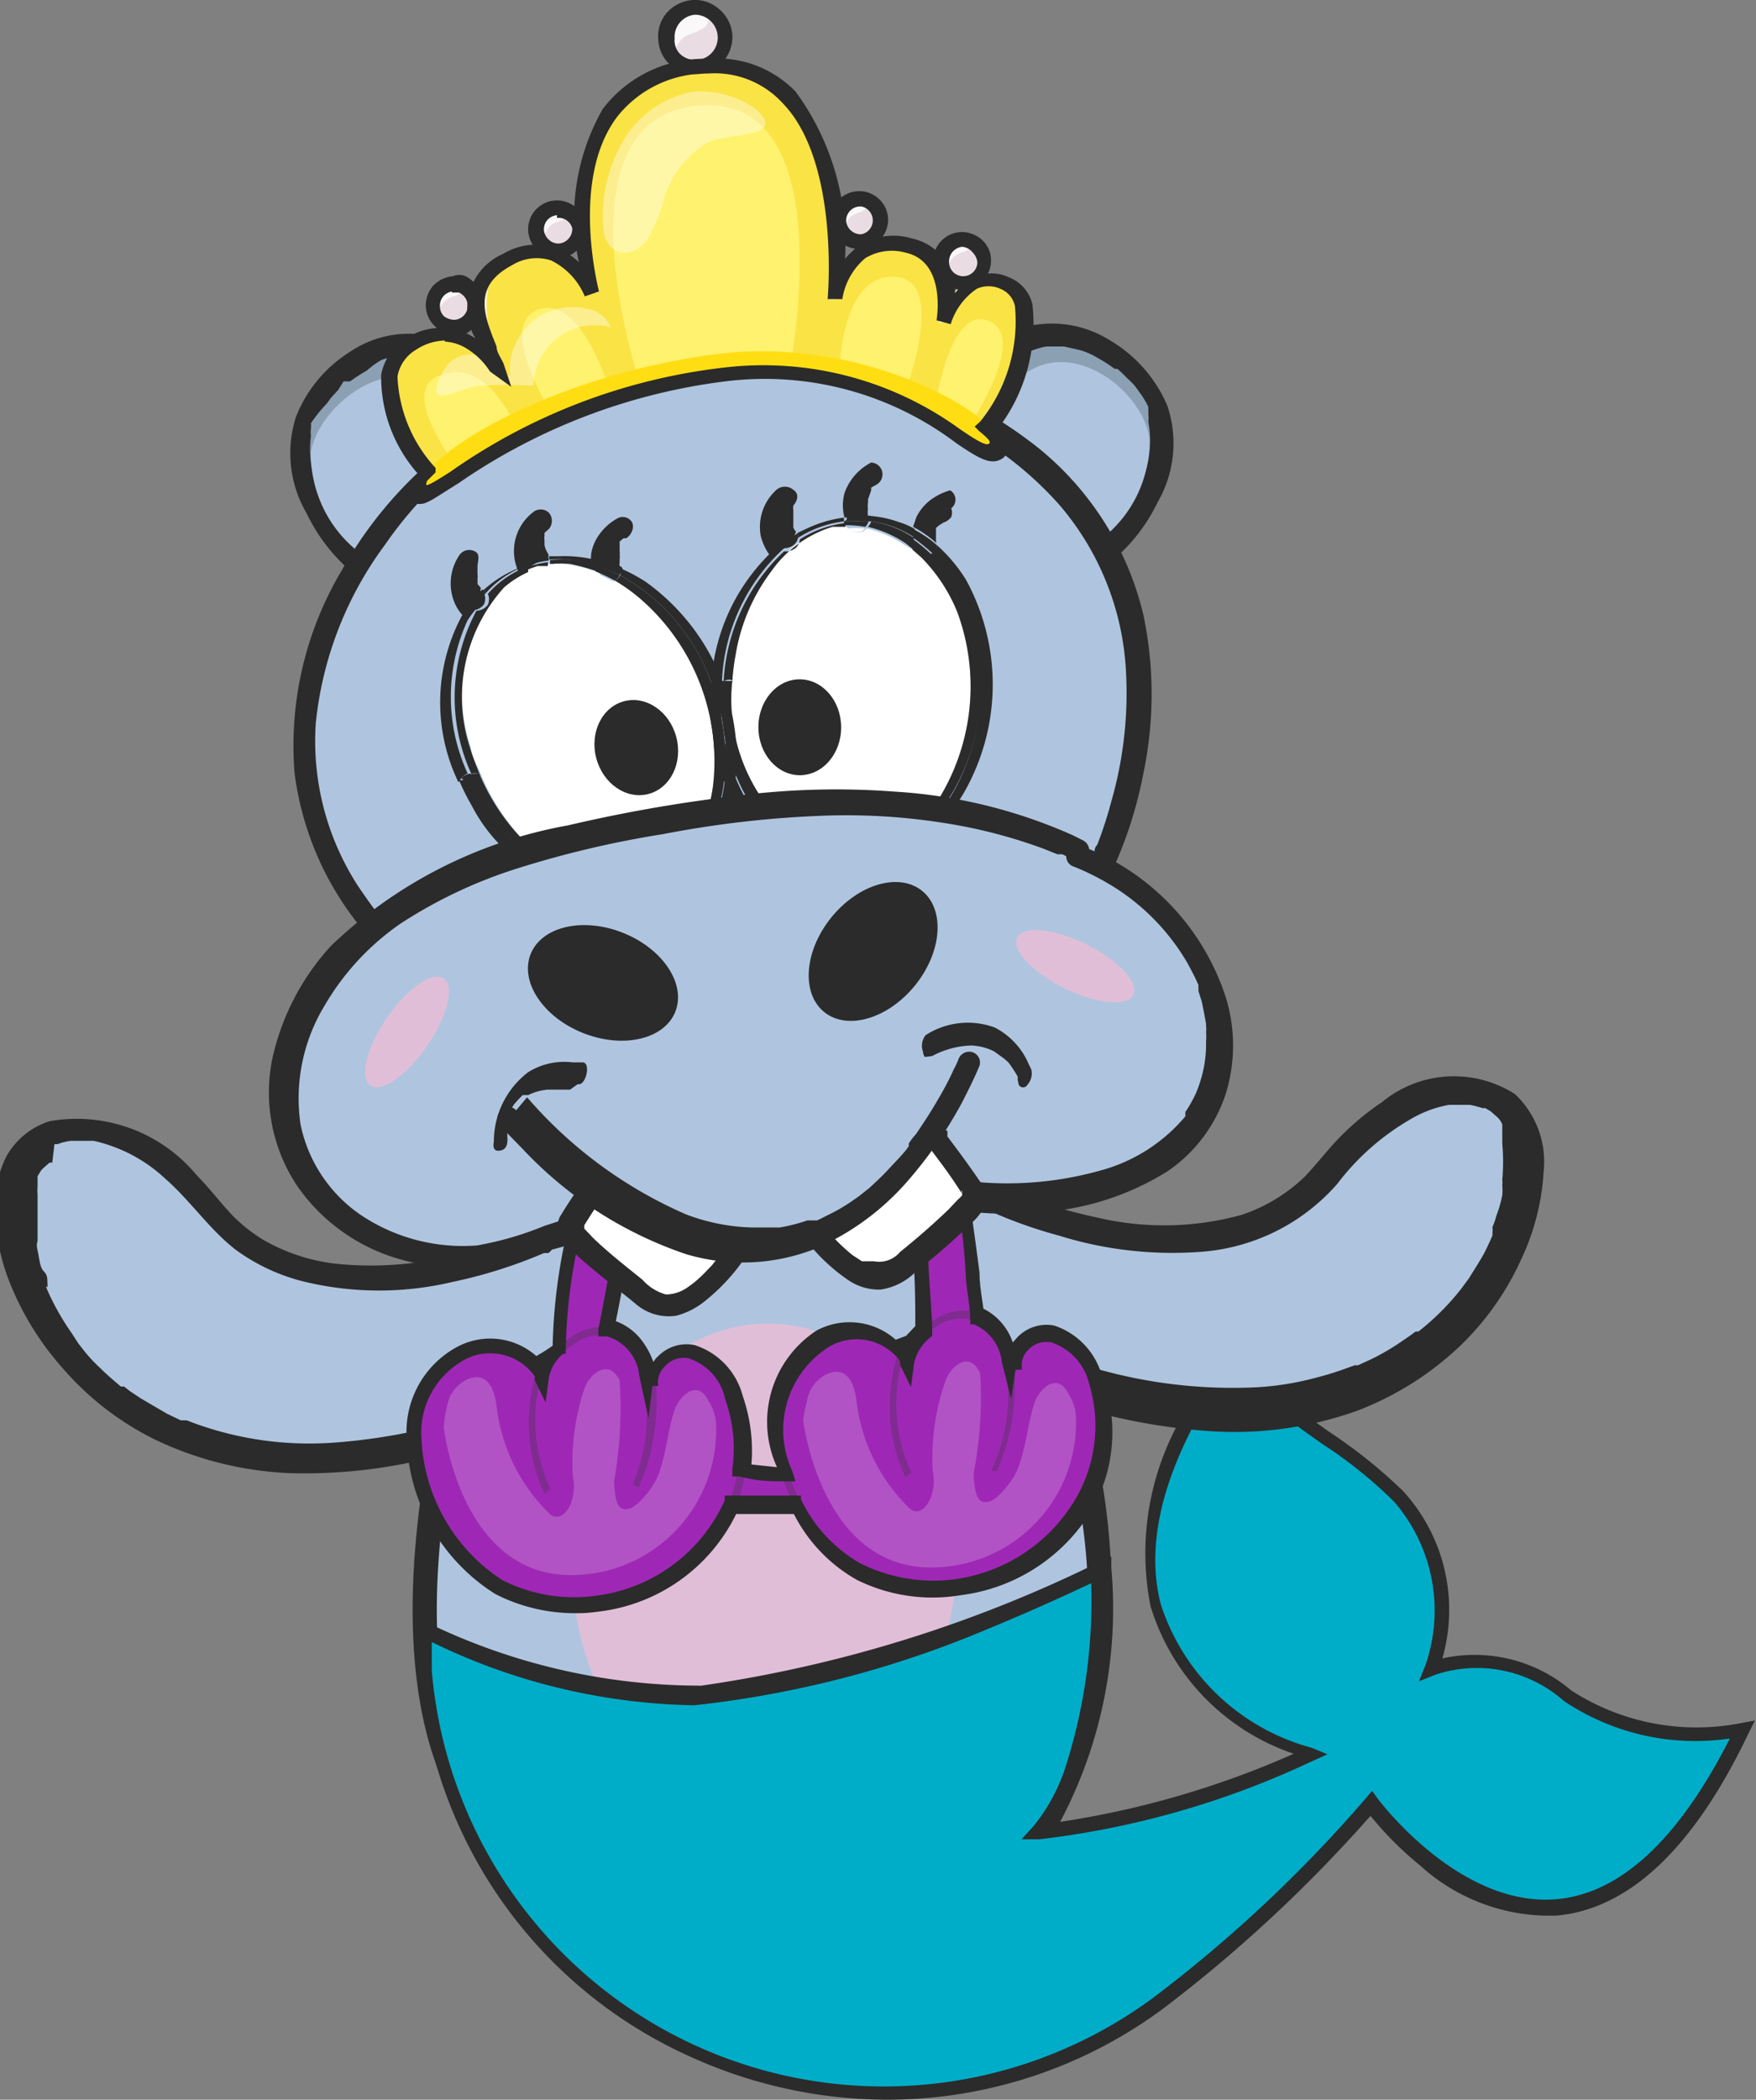 <?xml version="1.0"?>
<svg xmlns="http://www.w3.org/2000/svg" id="Afbeeldingen" viewBox="0 0 32.25 38.54" width="129" height="154.16">
  <rect x="0" y="0" width="32.25" height="38.54" fill="#808080" stroke="none"/>
  <defs>
    <style>.cls-1{fill:#afc5df;}.cls-2{fill:#2b2b2b;}.cls-3{fill:#e1bed7;}.cls-4{fill:#00adc9;}.cls-5{fill:#9e28b5;}.cls-6{fill:#802b90;}.cls-7{fill:#8ca0b4;}.cls-8{fill:none;}.cls-19,.cls-9{fill:#fff;}.cls-10{fill:#8e929b;}.cls-11{fill:#fae345;}.cls-12{fill:#fff6cf;}.cls-13{fill:#fff26e;}.cls-14{fill:#fede13;}.cls-15{fill:#e9dde3;}.cls-16{fill:#e1c9d5;}.cls-17{opacity:0.8;}.cls-18{opacity:0.4;}.cls-19{opacity:0.2;}</style>
  </defs>
  <path class="cls-1" d="M11.33,19.49a12.63,12.63,0,0,0-2.79,5.18C7.79,27.42,7,32,9.38,34.07c3.49,3.08,14.11,2,9.82-9.55-.3-.82-.57-2.59-.84-3.24C15.91,15.39,13.33,17.29,11.33,19.49Z"/>
  <path class="cls-2" d="M13.87,35.77h-.55a7,7,0,0,1-4.09-1.52c-2.47-2.18-1.63-7-.91-9.63a12.7,12.7,0,0,1,2.85-5.27h0c1-1.15,2.43-2.44,3.92-2.18,1.3.22,2.44,1.54,3.48,4A10.64,10.64,0,0,1,19,22.8a14.52,14.52,0,0,0,.43,1.64,12.32,12.32,0,0,1,.87,6.5,5.66,5.66,0,0,1-2.35,3.66A7.14,7.14,0,0,1,13.87,35.77ZM11.5,19.64h0a12.42,12.42,0,0,0-2.75,5.09c-.69,2.56-1.51,7.15.78,9.17a7.27,7.27,0,0,0,8.15.33c2.51-1.72,3-5.14,1.31-9.63a14.19,14.19,0,0,1-.44-1.7,10.43,10.43,0,0,0-.4-1.53c-1-2.31-2-3.57-3.13-3.77C13.74,17.38,12.47,18.58,11.5,19.64Z"/>
  <ellipse class="cls-3" cx="14.04" cy="28.7" rx="4.41" ry="3.52" transform="translate(-15.21 41.56) rotate(-87.66)"/>
  <path class="cls-4" d="M7.8,29.93a5.18,5.18,0,0,0,0,.74A8.47,8.47,0,0,0,21.3,36.73a25.6,25.6,0,0,0,3.89-3.64s3.7,5.11,6.82-1.36a4.37,4.37,0,0,1-3.21-.62,2.56,2.56,0,0,0-2.5-.5,3.13,3.13,0,0,0-.6-3.17c-1.32-1.34-2.68-1.5-2.79-3,0,0-4.76,5.47,1.13,7.78a16.79,16.79,0,0,1-4.93,1.42s1.17-1.26,1.1-4.82a24.51,24.51,0,0,1-7.39,2.3A11.61,11.61,0,0,1,7.8,29.93Z"/>
  <path class="cls-2" d="M16.28,38.54a8.76,8.76,0,0,1-3.58-.78,8.47,8.47,0,0,1-5-7.08c0-.47,0-.75,0-.76v-.2l.18.08a11.49,11.49,0,0,0,5,1.14,24.29,24.29,0,0,0,7.33-2.28l.2-.09v.21a8.36,8.36,0,0,1-.94,4.66,16.7,16.7,0,0,0,4.29-1.25,4.13,4.13,0,0,1-2.63-2.71A5,5,0,0,1,21.71,26a9.25,9.25,0,0,1,1.1-1.65l.22-.25,0,.32c.06.94.62,1.32,1.38,1.86a9.25,9.25,0,0,1,1.36,1.09,3.23,3.23,0,0,1,.72,3.07,2.74,2.74,0,0,1,2.37.59,4.24,4.24,0,0,0,3.1.6l.27-.05-.12.24c-1,2.1-2.19,3.22-3.52,3.34a3.53,3.53,0,0,1-2.51-.92,6.29,6.29,0,0,1-.91-.91,26.19,26.19,0,0,1-3.81,3.54A8.52,8.52,0,0,1,16.28,38.54Zm-8.35-8.4c0,.12,0,.3,0,.52a8.33,8.33,0,0,0,13.26,6A25.18,25.18,0,0,0,25.09,33l.11-.13.1.14s1.48,2,3.28,1.85c1.18-.1,2.25-1.1,3.19-2.95a4.33,4.33,0,0,1-3.05-.69,2.41,2.41,0,0,0-2.36-.48l-.3.12.12-.3a3.05,3.05,0,0,0-.58-3,8.27,8.27,0,0,0-1.32-1.06c-.71-.5-1.29-.9-1.46-1.73-.54.7-2,2.79-1.5,4.68a4,4,0,0,0,2.77,2.63l.29.12-.29.13a16.08,16.08,0,0,1-5,1.43l-.33,0,.22-.24a3.36,3.36,0,0,0,.56-1,10,10,0,0,0,.5-3.46c-.36.17-1.22.57-2.29,1a19.09,19.09,0,0,1-5,1.24A11.39,11.39,0,0,1,7.93,30.14Z"/>
  <path class="cls-1" d="M9.57,25.89C2.28,28.8-.36,23.29.34,21.38.67,20.46,2.28,20,4,22.17c1.94,2.39,6,.49,6,.49"/>
  <path class="cls-2" d="M9.51,25.67a10.71,10.71,0,0,1-3.39.81,6.17,6.17,0,0,1-2.56-.36l-.13-.05-.11,0-.25-.12-.48-.28-.21-.14-.1-.08,0,0h0l-.06,0c-.13-.11-.26-.22-.38-.34a2.82,2.82,0,0,1-.33-.36l-.07-.09,0,0s0,0,0,0l0,0-.13-.2a4.6,4.6,0,0,1-.44-.78s-.05-.11,0-.05a.42.42,0,0,0,0-.1c0-.07,0-.13-.07-.2s-.08-.25-.11-.38,0-.13,0-.19,0-.06,0-.09v0c0-.06,0,0,0,0l0-.35c0-.1,0-.21,0-.32s0,0,0,0,0-.05,0-.08a.7.7,0,0,1,0-.14c0-.05,0-.09,0-.14s0,0,0-.05l.06-.1s0-.05,0,0l0,0a.6.6,0,0,1,.08-.08l.08-.07h0l.05,0L1,21l.06,0h0a1.05,1.05,0,0,1,.24-.06s0,0,0,0h.34s.08,0,0,0h.08a2.82,2.82,0,0,1,1.31.69c.47.41.81.93,1.3,1.31a3.56,3.56,0,0,0,1.28.59,5.86,5.86,0,0,0,2.7,0,8.87,8.87,0,0,0,1.68-.53l.08,0a.24.24,0,0,0,.08-.31.23.23,0,0,0-.31-.08l-.09,0s.06,0,0,0l-.06,0-.15.06a9,9,0,0,1-.88.28,6.26,6.26,0,0,1-2.54.24,3.47,3.47,0,0,1-1.28-.43,3,3,0,0,1-.56-.44c-.23-.24-.43-.51-.66-.74a2.86,2.86,0,0,0-2.71-1,1.39,1.39,0,0,0-.79.64,1.93,1.93,0,0,0-.2.71,3.7,3.7,0,0,0,.22,1.51,5.3,5.3,0,0,0,1,1.66,5.38,5.38,0,0,0,1.68,1.31,6.33,6.33,0,0,0,2.52.63,9.54,9.54,0,0,0,3.31-.5q.48-.15.93-.33a.23.23,0,0,0,.16-.28.22.22,0,0,0-.28-.16Z"/>
  <path class="cls-1" d="M18.77,25.23c7.3,2.9,9.94-2.6,9.24-4.51-.33-.92-1.94-1.34-3.67.79-1.94,2.39-6,.49-6,.49"/>
  <path class="cls-2" d="M18.71,25.44a11.09,11.09,0,0,0,3.53.83,6.73,6.73,0,0,0,2.67-.37,5.68,5.68,0,0,0,1.92-1.21,5.14,5.14,0,0,0,1.11-1.58,4.35,4.35,0,0,0,.41-1.61,1.7,1.7,0,0,0-.53-1.42,2.08,2.08,0,0,0-2.44.15,4.94,4.94,0,0,0-.75.62c-.24.24-.44.51-.67.75a3.09,3.09,0,0,1-1.16.7,5.36,5.36,0,0,1-2.64.05,10,10,0,0,1-1.07-.29l-.38-.14-.15-.06,0,0c-.06,0,0,0,0,0l-.08,0a.23.23,0,0,0-.23.4,8.53,8.53,0,0,0,1.2.42,7,7,0,0,0,2.56.3,3.68,3.68,0,0,0,2.55-1.25,4.53,4.53,0,0,1,1.44-1.24,2.1,2.1,0,0,1,.61-.21H27s0,0,0,0,0,0,0,0a2,2,0,0,1,.23.06h0l.05,0,.1.06,0,0h0l.09.08a.46.46,0,0,1,.07.07l0,0,0,0a.41.41,0,0,1,.05.09l0,0v0s0,0,0,0,0,.09,0,.14l0,.14a.64.64,0,0,1,0,.07h0c0-.05,0,0,0,0a3.75,3.75,0,0,1,0,.67c0-.07,0,0,0,0a.29.29,0,0,1,0,.09,1.06,1.06,0,0,1,0,.19,2.38,2.38,0,0,1-.11.38,1.18,1.18,0,0,1-.07.2.42.42,0,0,1,0,.1l0,.06c-.06.13-.12.27-.19.39s-.16.26-.24.39l-.14.19h0l0,0-.08.1a4.63,4.63,0,0,1-.71.69l-.05,0h0l0,0-.11.08-.22.15a4.39,4.39,0,0,1-.47.27l-.26.12s-.06,0,0,0l-.06,0-.14.05a5.58,5.58,0,0,1-.58.18,5.32,5.32,0,0,1-1.26.18,9.12,9.12,0,0,1-3.19-.48c-.31-.1-.62-.21-.92-.33a.22.22,0,0,0-.12.43Z"/>
  <path class="cls-5" d="M11,21.12a10.35,10.35,0,0,0-.75,4.15,1.51,1.51,0,0,1,.7,0,34.7,34.7,0,0,0,.68-3.93.76.76,0,0,0-.59-.31"/>
  <path class="cls-5" d="M17,24.72a2,2,0,0,1,1.1,0c-.23-.05-.28-4.32-1.11-4.85C16.62,20.42,17.09,23.75,17,24.72Z"/>
  <path class="cls-5" d="M15.34,26.88a2,2,0,0,0-.09.73H13a4.13,4.13,0,0,1,.14-.7C13.36,27,15.22,27.26,15.34,26.88Z"/>
  <path class="cls-5" d="M18.54,25c0,.07.05.15.08.22a.6.6,0,0,1,.71-.67,1.18,1.18,0,0,1,.78.85,2.9,2.9,0,0,1-2.51,3.8,3,3,0,0,1-1.8-.31c-1.33-.67-2.34-3.43-.7-4.3a1.12,1.12,0,0,1,1.52.44,1.14,1.14,0,0,1,.59-.74.78.78,0,0,1,.61-.12c1.12.26.78,2.17.44,2.88"/>
  <path class="cls-6" d="M17.2,29.24a3.23,3.23,0,0,1-1.43-.34,3.41,3.41,0,0,1-1.58-2.79,1.7,1.7,0,0,1,.89-1.62,1.23,1.23,0,0,1,1-.08,1.08,1.08,0,0,1,.56.42,1.23,1.23,0,0,1,.5-.59,1,1,0,0,1,.76-.17.93.93,0,0,1,.63.55,1.07,1.07,0,0,1,.09.27.63.63,0,0,1,.16-.26.7.7,0,0,1,.61-.19,1.29,1.29,0,0,1,.82.89,2.77,2.77,0,0,1-.26,2.43,3.22,3.22,0,0,1-2.3,1.45Zm-1.56-4.77a1.13,1.13,0,0,0-.51.12,1.59,1.59,0,0,0-.82,1.52,3.33,3.33,0,0,0,1.52,2.68,3,3,0,0,0,1.76.3,3.1,3.1,0,0,0,2.22-1.39,2.72,2.72,0,0,0,.25-2.33,1.18,1.18,0,0,0-.74-.81.56.56,0,0,0-.49.15.49.49,0,0,0-.15.45h-.05A3.94,3.94,0,0,1,18.31,27L18.2,27a3.19,3.19,0,0,0,.18-2.3.78.78,0,0,0-1.21-.33,1,1,0,0,0-.49.65l0,.2L16.56,25a.87.87,0,0,0-.56-.48A1.13,1.13,0,0,0,15.64,24.47Z"/>
  <path class="cls-5" d="M16.68,27.1a3.09,3.09,0,0,1-.12-2.28"/>
  <path class="cls-6" d="M16.63,27.12a3.1,3.1,0,0,1-.12-2.32l.11,0a3,3,0,0,0,.12,2.23Z"/>
  <path class="cls-5" d="M11.9,25.25c0,.07,0,.15.08.22a.6.6,0,0,1,.71-.67,1.18,1.18,0,0,1,.78.84A2.91,2.91,0,0,1,11,29.45a3.1,3.1,0,0,1-1.8-.31c-1.33-.67-2.34-3.43-.7-4.3a1.12,1.12,0,0,1,1.52.44,1.1,1.1,0,0,1,.52-.7.89.89,0,0,1,.86-.1c.89.43.57,2.15.25,2.81"/>
  <path class="cls-6" d="M10.56,29.53a3.1,3.1,0,0,1-1.43-.34,3.38,3.38,0,0,1-1.58-2.78,1.73,1.73,0,0,1,.88-1.63,1.25,1.25,0,0,1,1-.07,1,1,0,0,1,.55.41,1.3,1.3,0,0,1,.51-.58,1,1,0,0,1,.76-.17.92.92,0,0,1,.63.54,1.43,1.43,0,0,1,.09.27.67.67,0,0,1,.16-.25.69.69,0,0,1,.6-.19,1.29,1.29,0,0,1,.83.88,2.82,2.82,0,0,1-.26,2.44A3.25,3.25,0,0,1,11,29.51ZM9,24.77a1.1,1.1,0,0,0-.51.12,1.59,1.59,0,0,0-.82,1.52,3.32,3.32,0,0,0,1.51,2.68,3.1,3.1,0,0,0,4-1.1,2.71,2.71,0,0,0,.25-2.33c-.07-.21-.29-.71-.74-.8a.53.53,0,0,0-.49.15.48.48,0,0,0-.15.44l0,0a3.94,3.94,0,0,1-.32,1.85l-.11-.05A3.33,3.33,0,0,0,11.74,25a.8.8,0,0,0-.55-.47.8.8,0,0,0-.66.15,1,1,0,0,0-.49.65l0,.2-.09-.18a1,1,0,0,0-.56-.49A1.49,1.49,0,0,0,9,24.77Z"/>
  <path class="cls-5" d="M10,27.39a3.06,3.06,0,0,1-.12-2.27"/>
  <path class="cls-6" d="M10,27.42a3.1,3.1,0,0,1-.12-2.32l.11,0a3,3,0,0,0,.12,2.23Z"/>
  <path class="cls-2" d="M10.56,29.61a3.21,3.21,0,0,1-1.46-.35,3.47,3.47,0,0,1-1.63-2.85,1.77,1.77,0,0,1,.93-1.69,1.28,1.28,0,0,1,1.45.17,3.35,3.35,0,0,0,.3-.19,10.28,10.28,0,0,1,.75-3.63l.09-.21h.11a.86.86,0,0,1,.68.39l0,0v0c-.14,1.15-.28,2.08-.47,3a1.06,1.06,0,0,1,.51.4h0v0A1.46,1.46,0,0,1,12,25a.44.44,0,0,1,.09-.11.73.73,0,0,1,.67-.2,1.33,1.33,0,0,1,.88.93,3.06,3.06,0,0,1,.16,1.26l.47.05A2,2,0,0,1,15,24.42a1.28,1.28,0,0,1,1.45.17l.19-.07.17-.18c0-.42,0-1-.07-1.63a8.3,8.3,0,0,1,.06-3l.07-.13.12.08c.55.35.77,1.95,1,3.7,0,.25.05.48.07.66a1.08,1.08,0,0,1,.54.62l.09-.1a.74.74,0,0,1,.67-.21,1.35,1.35,0,0,1,.88.93A2.88,2.88,0,0,1,20,27.8a3.29,3.29,0,0,1-2.36,1.48A3.13,3.13,0,0,1,15.74,29a2.89,2.89,0,0,1-1.16-1.21H13.52A3.23,3.23,0,0,1,11,29.58,2.73,2.73,0,0,1,10.56,29.61ZM9,24.84a.94.94,0,0,0-.47.12,1.52,1.52,0,0,0-.79,1.44A3.27,3.27,0,0,0,9.22,29a2.92,2.92,0,0,0,1.72.29,3,3,0,0,0,2.37-1.75l0-.09h1.4l0,.07a2.69,2.69,0,0,0,1.08,1.17,3,3,0,0,0,1.72.3,3.05,3.05,0,0,0,2.17-1.36A2.65,2.65,0,0,0,20,25.39h0a1.05,1.05,0,0,0-.69-.75.46.46,0,0,0-.42.13.4.4,0,0,0-.12.37l-.12,0-.08.54L18.4,25a.85.85,0,0,0-.51-.69l-.07,0,0-.08c0-.21-.05-.46-.08-.75a10.51,10.51,0,0,0-.7-3.36,14.56,14.56,0,0,0,0,2.62c0,.66.08,1.28.08,1.71v.07l0,0a.86.86,0,0,0-.33.49l-.06.45-.2-.41a.25.25,0,0,0,0-.07v0a1,1,0,0,0-1.27-.28A1.8,1.8,0,0,0,14.55,27l.06.19h-.2c-.23,0-.51,0-.82-.09h-.14l0-.14a2.65,2.65,0,0,0-.13-1.27,1,1,0,0,0-.68-.76.46.46,0,0,0-.42.14.41.41,0,0,0-.13.37l-.11,0-.07.59-.17-.78a.83.83,0,0,0-.59-.72h0l-.16,0,0-.14c.19-.92.34-1.86.49-3a.59.59,0,0,0-.36-.19h0a10,10,0,0,0-.73,3.59v.06l-.05,0a.76.76,0,0,0-.26.44l-.06.45-.2-.41a.25.25,0,0,0,0-.07v0A1,1,0,0,0,9,24.84Z"/>
  <path class="cls-7" d="M20.37,10a2.79,2.79,0,0,0,.95-2.31c-.26-1.26-2.73-2.83-3.61-.11"/>
  <path class="cls-2" d="M20.22,9.85a.77.77,0,0,0,.18-.18,1.9,1.9,0,0,0,.19-.21l0,0h0l.05-.07.1-.15a1.92,1.92,0,0,0,.35-1.5.57.57,0,0,0,0-.14s0-.09,0-.05l0-.08a1.61,1.61,0,0,0-.17-.28l-.08-.11a1.59,1.59,0,0,0-.13-.13l-.12-.12-.07-.06-.05,0a2.7,2.7,0,0,0-.31-.2,1.41,1.41,0,0,0-.31-.14l-.31-.07h-.32a1.24,1.24,0,0,0-.68.35,2.5,2.5,0,0,0-.56,1c-.08.25-.47.14-.39-.11A2.28,2.28,0,0,1,18.83,6a2,2,0,0,1,1.56.25,2.55,2.55,0,0,1,1.05,1.2,2.16,2.16,0,0,1-.18,1.77,3.24,3.24,0,0,1-.75,1c-.19.17-.48-.11-.29-.29Z"/>
  <path class="cls-1" d="M20.22,9.9a2.26,2.26,0,0,0,.89-1.83C21,7,19,5.63,18.18,7.79"/>
  <path class="cls-7" d="M6.45,10.24a2.76,2.76,0,0,1-.94-2.31c.25-1.26,2.73-2.82,3.6-.11"/>
  <path class="cls-2" d="M6.6,10.1l-.18-.18a2,2,0,0,1-.19-.22l0,0h0l0-.06-.1-.15A2,2,0,0,1,5.71,8a.57.57,0,0,1,0-.14s0-.08,0,0a.36.36,0,0,0,0-.09A2.46,2.46,0,0,1,6,7.41l.08-.11.13-.14L6.31,7l.06,0,.06,0a3.28,3.28,0,0,1,.31-.2A1.6,1.6,0,0,1,7,6.61a1.09,1.09,0,0,1,.32-.07h.29s0,0,0,0a1.14,1.14,0,0,1,.68.34,2.36,2.36,0,0,1,.56,1c.08.24.48.14.39-.11A2.25,2.25,0,0,0,8,6.19a1.92,1.92,0,0,0-1.56.26,2.48,2.48,0,0,0-1,1.19,2.18,2.18,0,0,0,.19,1.78,3.29,3.29,0,0,0,.74,1c.2.18.49-.11.29-.28Z"/>
  <path class="cls-1" d="M6.61,10.15a2.29,2.29,0,0,1-.9-1.84c.14-1,2.08-2.44,2.93-.27"/>
  <path class="cls-1" d="M20.28,15.82s2.22-4.57-1.37-7.47S8.4,6.06,6.13,11.23A5.2,5.2,0,0,0,6.84,17"/>
  <path class="cls-2" d="M20.1,15.71a.25.25,0,0,1,0-.07v0s0,0,0,0,0-.09.05-.13a7.46,7.46,0,0,0,.26-.8,7.21,7.21,0,0,0,.26-2.53,5.09,5.09,0,0,0-1.22-2.92,6.47,6.47,0,0,0-2.4-1.69,8.64,8.64,0,0,0-2.6-.65A8.87,8.87,0,0,0,11.74,7a8.13,8.13,0,0,0-2.6,1A7.29,7.29,0,0,0,7.07,10,6.61,6.61,0,0,0,5.8,13.27a4.89,4.89,0,0,0,.78,3c.13.19.26.38.4.55a.21.21,0,0,1,0,.29.19.19,0,0,1-.28,0,5.61,5.61,0,0,1-1.29-2.92,6.28,6.28,0,0,1,.86-3.71,7.51,7.51,0,0,1,2-2.31A8.28,8.28,0,0,1,10.9,6.83a9.4,9.4,0,0,1,2.89-.41,9.09,9.09,0,0,1,2.83.48,7.93,7.93,0,0,1,2.46,1.33A5.61,5.61,0,0,1,21,11.29a7.08,7.08,0,0,1,0,2.9,7.71,7.71,0,0,1-.51,1.65s0,.05,0,.08a.2.2,0,1,1-.35-.21Z"/>
  <path class="cls-8" d="M14.61,9.74v0S14.6,9.72,14.61,9.74Z"/>
  <path class="cls-8" d="M17.19,9.89h0Z"/>
  <path class="cls-8" d="M17.2,9.74Z"/>
  <path class="cls-8" d="M17.19,9.92v0h0Z"/>
  <polygon class="cls-8" points="14.62 9.76 14.62 9.76 14.62 9.76 14.62 9.76"/>
  <path class="cls-9" d="M15.66,9.75a.22.22,0,0,1-.13-.1h0l-.24,0a2.13,2.13,0,0,0-1.12.81A3.48,3.48,0,0,0,13.51,12a3.93,3.93,0,0,0-.06.48,3.22,3.22,0,0,0,1.36,3,1.78,1.78,0,0,0,.71.22,1.3,1.3,0,0,0,.34,0,1,1,0,0,0,.25-.06,2.25,2.25,0,0,0,1.09-.91,3.94,3.94,0,0,0,.38-3.5,3.07,3.07,0,0,0-.66-1,.19.19,0,0,1-.16-.14h0L16.61,10a2.13,2.13,0,0,0-.69-.3h0l-.06.05A.26.26,0,0,1,15.66,9.75Z"/>
  <path class="cls-2" d="M16,9.57a1.9,1.9,0,0,1,.8.3.88.88,0,0,1,0-.16,1.36,1.36,0,0,0-.3-.13,1.93,1.93,0,0,0-.53-.11A.38.38,0,0,1,16,9.57Z"/>
  <path class="cls-2" d="M14.66,9.87a2,2,0,0,1,.84-.3V9.5a2.31,2.31,0,0,0-.68.2l-.17.08A.29.29,0,0,1,14.66,9.87Z"/>
  <path class="cls-2" d="M13.25,12.63v-.07s0-.05,0-.08-.2.07-.2.13S13.15,12.65,13.25,12.63Z"/>
  <path class="cls-2" d="M17.12,10.17A3.5,3.5,0,0,1,18,12.84c-.11,1.74-1.25,3.08-2.57,3s-2.27-1.51-2.19-3.21c-.1,0-.2,0-.19,0a4.69,4.69,0,0,0,0,.53A2.87,2.87,0,0,0,15,15.88a2.4,2.4,0,0,0,1.64-.26,3,3,0,0,0,1.15-1.23,4,4,0,0,0-.05-3.75A2.86,2.86,0,0,0,17.2,10,.19.19,0,0,1,17.12,10.17Z"/>
  <path class="cls-2" d="M13.26,12.48a3.51,3.51,0,0,1,1.11-2.39l-.1-.05h0a3.61,3.61,0,0,0-1.21,2.58C13.06,12.55,13.16,12.5,13.26,12.48Z"/>
  <path class="cls-2" d="M13.45,12.5a3.93,3.93,0,0,1,.06-.48,3.48,3.48,0,0,1,.66-1.54,2.13,2.13,0,0,1,1.12-.81l.24,0,0-.07a2,2,0,0,0-.84.3.23.23,0,0,1-.08.16.29.29,0,0,1-.21.06,3.51,3.51,0,0,0-1.11,2.39C13.35,12.46,13.45,12.47,13.45,12.5Z"/>
  <path class="cls-2" d="M16,9.57a.21.21,0,0,1-.06.1h0a2.13,2.13,0,0,1,.69.3l.15.12a.22.22,0,0,0,0-.08V9.87A1.9,1.9,0,0,0,16,9.57Z"/>
  <path class="cls-2" d="M16.92,10.23a3.07,3.07,0,0,1,.66,1,3.94,3.94,0,0,1-.38,3.5,2.25,2.25,0,0,1-1.09.91,1,1,0,0,1-.25.06,1.3,1.3,0,0,1-.34,0,1.78,1.78,0,0,1-.71-.22,3.22,3.22,0,0,1-1.36-3c0,.06-.1.11-.2.13-.08,1.7.9,3.13,2.19,3.21s2.46-1.26,2.57-3a3.5,3.5,0,0,0-.89-2.67.27.27,0,0,1-.1.06Z"/>
  <path class="cls-2" d="M13.45,12.5s-.1,0-.19,0,0,0,0,.08v.07C13.35,12.61,13.44,12.56,13.45,12.5Z"/>
  <path class="cls-2" d="M14.51,9.32h0S14.5,9.35,14.51,9.32Z"/>
  <path class="cls-2" d="M14.5,9.44h0Z"/>
  <path class="cls-2" d="M14.62,9.76h0v0s0,0,0,0,0,0,0,0a.22.22,0,0,1-.05-.08.05.05,0,0,0,0,0s0,0,0,0v0h0v0l0-.06V9.43h0v0s0-.05,0-.07h0s0,0,0,0h0s0,0,0,0,0,0,0,0h0s0,0,0,0a.35.35,0,0,1,0-.08l0,0h0l0,0c.07-.08.12-.21,0-.29a.24.24,0,0,0-.31,0,.92.92,0,0,0-.29.84,1,1,0,0,0,.19.39l.37-.25Z"/>
  <path class="cls-2" d="M14.55,9.22h0S14.52,9.26,14.55,9.22Z"/>
  <path class="cls-2" d="M14.63,9.1h0S14.64,9.08,14.63,9.1Z"/>
  <path class="cls-2" d="M14.62,9.76v0Z"/>
  <path class="cls-2" d="M14.52,9.58v0S14.54,9.62,14.52,9.58Z"/>
  <path class="cls-2" d="M14.37,10.09a3.15,3.15,0,0,1,.29-.22.29.29,0,0,0,0-.09l-.37.25h0Z"/>
  <path class="cls-2" d="M14.58,10a.23.23,0,0,0,.08-.16,3.15,3.15,0,0,0-.29.22A.29.29,0,0,0,14.58,10Z"/>
  <path class="cls-2" d="M15.91,9.16v0h0S15.9,9.19,15.91,9.16Z"/>
  <path class="cls-2" d="M16.09,8.9h0Z"/>
  <path class="cls-2" d="M15.9,9.29h0Z"/>
  <path class="cls-2" d="M16,9h0S16,9,16,9Z"/>
  <path class="cls-2" d="M16,9.06h0S15.94,9.07,16,9.06Z"/>
  <path class="cls-2" d="M15.94,9.47v0h0a0,0,0,0,1,0,0h0v0a.59.59,0,0,1,0-.14h0v0h0a.06.06,0,0,1,0,0,.38.38,0,0,1,0-.1v0s0-.05,0,0h0a.14.14,0,0,0,0-.06v0h0s0-.05,0,0h0L16,9l0,0h0s0,0,0,0h0l0-.05,0,0h0l.09-.05a.22.22,0,0,0,.1-.28A.22.22,0,0,0,16,8.49a1,1,0,0,0-.49.56.86.86,0,0,0,0,.45,1.71,1.71,0,0,1,.45,0Z"/>
  <path class="cls-2" d="M15.93,9.43v0a0,0,0,0,0,0,0Z"/>
  <path class="cls-9" d="M15.53,9.65a.22.22,0,0,0,.13.1.26.26,0,0,0,.17,0l.06-.05a2.1,2.1,0,0,0-.36,0Z"/>
  <path class="cls-2" d="M15.5,9.57a1.71,1.71,0,0,1,.32,0H16a.38.38,0,0,0,0-.1,1.71,1.71,0,0,0-.45,0v.07Z"/>
  <path class="cls-2" d="M15.89,9.67a.21.21,0,0,0,.06-.1h-.13a1.71,1.71,0,0,0-.32,0l0,.07A2.1,2.1,0,0,1,15.89,9.67Z"/>
  <path class="cls-2" d="M17.3,9.55l0,0h0Z"/>
  <path class="cls-2" d="M17.35,9.51h0S17.32,9.53,17.35,9.51Z"/>
  <polygon class="cls-2" points="17.19 9.9 17.19 9.9 17.19 9.9 17.19 9.9"/>
  <path class="cls-2" d="M17.19,9.92v0h0v0h0V9.82s0-.06,0-.08h0v0l0-.05v0h0l0,0v0l0,0,0,0h0l0,0v0h0v0l.06-.05h0s0,0,0,0h0l.08-.05h0s.05,0,0,0h0a.28.28,0,0,0,.14-.1.23.23,0,0,0,0-.16A.2.2,0,0,0,17.45,9a1.11,1.11,0,0,0-.39.2.92.92,0,0,0-.23.29l-.06.18a2.2,2.2,0,0,1,.43.3v0A.13.13,0,0,1,17.19,9.92Z"/>
  <path class="cls-2" d="M17.47,9.44h0S17.43,9.46,17.47,9.44Z"/>
  <path class="cls-2" d="M17.23,9.65h0v0Z"/>
  <path class="cls-2" d="M17.2,9.74Z"/>
  <path class="cls-9" d="M16.92,10.23l-.16-.14h0A.19.19,0,0,0,16.92,10.23Z"/>
  <path class="cls-2" d="M16.77,9.71a.88.88,0,0,0,0,.16,3.47,3.47,0,0,1,.37.3A.19.19,0,0,0,17.2,10,2.2,2.2,0,0,0,16.77,9.71Z"/>
  <path class="cls-2" d="M16.76,10.09l.16.14H17a.27.27,0,0,0,.1-.06,3.47,3.47,0,0,0-.37-.3V10A.22.22,0,0,1,16.76,10.09Z"/>
  <path class="cls-8" d="M11.32,10.16s0,0,0,0Z"/>
  <path class="cls-8" d="M11.35,10.31h0C11.34,10.27,11.34,10.3,11.35,10.31Z"/>
  <path class="cls-8" d="M8.83,10.79Z"/>
  <path class="cls-8" d="M11.36,10.34v0h0Z"/>
  <path class="cls-9" d="M10.15,10.35h-.09l-.06.08a.24.24,0,0,1-.16.07.2.2,0,0,1-.14-.06,1.83,1.83,0,0,0-.44.28,3,3,0,0,0-.61,3c0,.16.11.31.17.46A3.92,3.92,0,0,0,9.91,15.7a2.61,2.61,0,0,0,1.4.59,1.36,1.36,0,0,0,.59-.1,2,2,0,0,0,.58-.41,2.52,2.52,0,0,0,.62-1.4,3.94,3.94,0,0,0-1.24-3.3,3.28,3.28,0,0,0-.56-.42l0,0a.2.2,0,0,1-.28-.07l0-.08,0,0a3.62,3.62,0,0,0-.47-.13A1.71,1.71,0,0,0,10.15,10.35Z"/>
  <path class="cls-2" d="M10.91,10.37s0-.07,0-.1a2.42,2.42,0,0,0-.66-.06l-.17,0a.06.06,0,0,1,0,.06A2.19,2.19,0,0,1,10.91,10.37Z"/>
  <polygon class="cls-2" points="8.86 10.82 8.86 10.82 8.86 10.82 8.86 10.82"/>
  <path class="cls-2" d="M8.83,10.79h0v0l0,0Z"/>
  <path class="cls-2" d="M8.86,10.82a.13.13,0,0,1,.06.07,1.8,1.8,0,0,1,.63-.46l.11,0,0-.05h0a2.11,2.11,0,0,0-.79.46h0Z"/>
  <path class="cls-2" d="M8.65,14.32l0-.06,0-.06c-.09,0-.18.07-.17.09S8.55,14.35,8.65,14.32Z"/>
  <path class="cls-2" d="M8.59,14.2a3.36,3.36,0,0,1,.09-3,.11.11,0,0,1-.08,0l-.06,0a3.37,3.37,0,0,0-.12,3.16S8.5,14.22,8.59,14.2Z"/>
  <path class="cls-2" d="M11.86,10.68a3,3,0,0,0-.47-.25.2.2,0,0,1,0,.13A3.61,3.61,0,0,1,13,12.37c.69,1.59.28,3.31-.93,3.83s-2.71-.32-3.41-1.88c-.1,0-.21,0-.23,0a4,4,0,0,0,.23.46A3,3,0,0,0,11.6,16.4a2.17,2.17,0,0,0,1.4-.79A2.88,2.88,0,0,0,13.53,14,4,4,0,0,0,11.86,10.68Z"/>
  <path class="cls-2" d="M11.3,10.66a3.28,3.28,0,0,1,.56.42,3.94,3.94,0,0,1,1.24,3.3,2.52,2.52,0,0,1-.62,1.4,2,2,0,0,1-.58.41,1.36,1.36,0,0,1-.59.1,2.61,2.61,0,0,1-1.4-.59,3.92,3.92,0,0,1-1.09-1.46s-.08.06-.17.08c.7,1.56,2.22,2.4,3.41,1.88S13.68,14,13,12.37a3.61,3.61,0,0,0-1.61-1.81A.39.39,0,0,1,11.3,10.66Z"/>
  <path class="cls-2" d="M8.82,14.24c-.06-.15-.12-.3-.17-.46a3,3,0,0,1,.61-3,1.83,1.83,0,0,1,.44-.28h0l0-.06-.11,0a1.8,1.8,0,0,0-.63.46.25.25,0,0,1,0,.2.27.27,0,0,1-.21.11,3.36,3.36,0,0,0-.09,3C8.69,14.18,8.8,14.18,8.82,14.24Z"/>
  <path class="cls-2" d="M10.15,10.35a1.71,1.71,0,0,1,.32,0,3.62,3.62,0,0,1,.47.13l0-.12a2.19,2.19,0,0,0-.84-.08.2.2,0,0,1,0,.07Z"/>
  <path class="cls-2" d="M8.82,14.24c0-.06-.13-.06-.23,0l0,.06,0,.06C8.74,14.3,8.83,14.26,8.82,14.24Z"/>
  <path class="cls-2" d="M8.72,10.67h0S8.74,10.7,8.72,10.67Z"/>
  <path class="cls-2" d="M8.64,10.43v0h0Z"/>
  <path class="cls-2" d="M8.66,10.54s0,0,0,0S8.65,10.52,8.66,10.54Z"/>
  <path class="cls-2" d="M8.65,10.32Z"/>
  <path class="cls-2" d="M8.83,10.79h0l0,0-.06-.07,0,0s0,0,0,0h0v0l0-.06v-.05s0,0,0,0,0,0,0,0h0v0a.2.2,0,0,0,0-.07v0h0s0,0,0,0v0h0a.94.94,0,0,1,0-.09l0-.05h0s0,0,0,0v0c0-.09.06-.23-.05-.28a.22.22,0,0,0-.29.08.92.92,0,0,0-.07.89.8.8,0,0,0,.23.29,2.56,2.56,0,0,1,.2-.26Z"/>
  <path class="cls-2" d="M8.7,10.18h0S8.71,10.16,8.7,10.18Z"/>
  <path class="cls-2" d="M8.68,11.2a1.83,1.83,0,0,1,.24-.31.13.13,0,0,0-.06-.07h0v0h0l-.09.08a2.56,2.56,0,0,0-.2.26l.06,0A.11.11,0,0,0,8.68,11.2Z"/>
  <path class="cls-2" d="M8.84,10.8h0Z"/>
  <path class="cls-2" d="M8.86,10.82h0l0,0Z"/>
  <path class="cls-2" d="M8.89,11.09a.25.25,0,0,0,0-.2,1.83,1.83,0,0,0-.24.31A.27.27,0,0,0,8.89,11.09Z"/>
  <path class="cls-2" d="M10.07,10.23a.14.14,0,0,0,0-.06l0,0h0l0,0h0v0A.42.42,0,0,1,10,10h0s0-.05,0,0h0v0s0-.07,0-.1h0v0h0v0a.13.13,0,0,1,0-.06v0h0s0,0,0,0h0l0,0v0h0s0,0,0,0h0l0-.06,0,0h0s0,0,0,0h0l.08-.07a.23.23,0,0,0,0-.3.22.22,0,0,0-.3,0,.9.9,0,0,0-.24,1.12A2.42,2.42,0,0,1,10.07,10.23Z"/>
  <path class="cls-2" d="M10,10h0S10,10,10,10Z"/>
  <path class="cls-2" d="M10,9.77h0S9.94,9.78,10,9.77Z"/>
  <path class="cls-2" d="M10,10.13l0,0,0,0Z"/>
  <path class="cls-2" d="M10,9.68h0S10,9.71,10,9.68Z"/>
  <path class="cls-2" d="M9.94,9.87h0Z"/>
  <path class="cls-2" d="M10.05,9.57h0S10,9.6,10.05,9.57Z"/>
  <path class="cls-9" d="M9.84,10.51a.24.24,0,0,0,.16-.07l.06-.08-.19,0-.17.06A.2.2,0,0,0,9.84,10.51Z"/>
  <path class="cls-2" d="M9.66,10.39a1.89,1.89,0,0,1,.41-.1.06.06,0,0,0,0-.06,2.42,2.42,0,0,0-.45.1h0Z"/>
  <path class="cls-2" d="M9.7,10.45l.17-.06.19,0a.2.2,0,0,0,0-.07,1.89,1.89,0,0,0-.41.1l0,.06Z"/>
  <polygon class="cls-2" points="11.35 10.32 11.35 10.32 11.35 10.32 11.35 10.32"/>
  <path class="cls-2" d="M11.33,10.07h0S11.32,10.09,11.33,10.07Z"/>
  <path class="cls-2" d="M11.32,10.16Z"/>
  <path class="cls-2" d="M11.37,10v0h0Z"/>
  <path class="cls-2" d="M11.41,9.9h0S11.38,9.93,11.41,9.9Z"/>
  <path class="cls-2" d="M11.38,10.39a.08.08,0,0,1,0-.05v0h0v0h0s0,0,0,0h0s0-.05,0-.08a.22.22,0,0,0,0-.08h0s0,0,0,0h0a.13.13,0,0,0,0-.06.06.06,0,0,1,0,0h0s0-.05,0,0h0V10h0v0h0l0,0,0-.06h0s0-.05,0,0h0l0,0,.07-.06h0l.05,0a.26.26,0,0,0,.11-.14.2.2,0,0,0,0-.15.2.2,0,0,0-.28-.07,1,1,0,0,0-.33.3.81.81,0,0,0-.14.33.82.82,0,0,0,0,.22,2.81,2.81,0,0,1,.49.16A.06.06,0,0,0,11.38,10.39Z"/>
  <path class="cls-2" d="M11.51,9.81Z"/>
  <path class="cls-9" d="M11,10.61a.2.2,0,0,0,.28.07l0,0a4,4,0,0,0-.36-.17l0,0Z"/>
  <path class="cls-2" d="M11.38,10.56a.2.2,0,0,0,0-.13,2.81,2.81,0,0,0-.49-.16s0,.07,0,.1A2.72,2.72,0,0,1,11.38,10.56Z"/>
  <path class="cls-2" d="M10.94,10.49a4,4,0,0,1,.36.17.39.39,0,0,0,.08-.1,2.72,2.72,0,0,0-.47-.19Z"/>
  <ellipse class="cls-2" cx="14.69" cy="13.35" rx="0.76" ry="0.88" transform="translate(-0.12 0.13) rotate(-0.51)"/>
  <ellipse class="cls-2" cx="11.68" cy="13.72" rx="0.76" ry="0.88" transform="translate(-3.09 3.41) rotate(-14.68)"/>
  <path class="cls-10" d="M17.93,19S14.6,24.45,9.6,20.15c0,0,2.14,3,4.63,2.57S17.93,19,17.93,19Z"/>
  <path class="cls-1" d="M19.81,15.6h0a10.44,10.44,0,0,0-6.21-.79c-4,.51-7.16,1.43-8.17,4.09s1.52,4.7,4.09,4,3.56-1.4,4.46-2.45a.15.15,0,0,1,.21,0,7,7,0,0,0,6,1.38C23.73,20.87,22.86,16.79,19.81,15.6Z"/>
  <path class="cls-2" d="M19.71,15.78l-.2-.1-.09,0,0,0h0l-.25-.1a9.34,9.34,0,0,0-1.57-.43,11.51,11.51,0,0,0-2.42-.18,19.12,19.12,0,0,0-3,.34,18.38,18.38,0,0,0-2.71.64,8.72,8.72,0,0,0-2.11,1,4.7,4.7,0,0,0-1.4,1.51,3.28,3.28,0,0,0-.44,2.18,2.66,2.66,0,0,0,1.12,1.67,3.37,3.37,0,0,0,2.12.55A5.92,5.92,0,0,0,10,22.5c.44-.14.88-.29,1.31-.47a9.63,9.63,0,0,0,1-.5l.42-.27a3.24,3.24,0,0,0,.35-.27,4.84,4.84,0,0,0,.65-.63.5.5,0,0,1,.24-.19.37.37,0,0,1,.35.08l.07.06s0,0,0,0l0,0a7.87,7.87,0,0,0,1.24.75,7.27,7.27,0,0,0,2,.6,6.32,6.32,0,0,0,2.56-.17,3.08,3.08,0,0,0,1.58-1s0-.05,0,0l0,0,0-.08a1.74,1.74,0,0,0,.11-.18,1.68,1.68,0,0,0,.15-.34,2.25,2.25,0,0,0,.12-.77,1.09,1.09,0,0,0,0-.18.31.31,0,0,0,0-.1v-.05s0,0,0,0-.05-.28-.08-.41l-.06-.19s0-.07,0-.11l0,0v0h0c-.06-.14-.13-.27-.2-.4a4.08,4.08,0,0,0-1.23-1.32,4.64,4.64,0,0,0-.85-.45.2.2,0,0,1-.14-.25.2.2,0,0,1,.25-.14,4.43,4.43,0,0,1,2.68,2.81,3,3,0,0,1,0,1.72,2.75,2.75,0,0,1-1.08,1.45,5,5,0,0,1-2.34.75,6.54,6.54,0,0,1-2.49-.25,7.38,7.38,0,0,1-1.8-.78,4.92,4.92,0,0,1-.56-.37l-.22-.16,0,0s.06,0,0,0-.13.15-.15.17A8.6,8.6,0,0,1,9.88,23a5,5,0,0,1-1.37.26,3.84,3.84,0,0,1-1.21-.16,3.43,3.43,0,0,1-1.84-1.33A3.09,3.09,0,0,1,5,19.44a4.48,4.48,0,0,1,1.08-2.08,8.43,8.43,0,0,1,4.35-2.21,27.33,27.33,0,0,1,3-.53,14.27,14.27,0,0,1,3-.09,9.4,9.4,0,0,1,3.27.8l.2.1a.21.21,0,0,1,.08.28A.21.21,0,0,1,19.71,15.78Z"/>
  <path class="cls-9" d="M17.25,21s.54.71.67.95-.92,1-1.34,1.36a.64.64,0,0,1-.65.12,2.77,2.77,0,0,1-1.24-1.29"/>
  <path class="cls-2" d="M17.4,20.86c.19.25.38.51.56.77s.21.27.16.44a1.11,1.11,0,0,1-.29.39,11.25,11.25,0,0,1-1,.87,1.14,1.14,0,0,1-.66.34,1,1,0,0,1-.6-.18,3.4,3.4,0,0,1-1.1-1.25c-.13-.22.23-.43.35-.2a3.38,3.38,0,0,0,.84,1l.17.11.08,0H16l.05,0a.5.5,0,0,0,.48-.17c.31-.25.61-.51.89-.78l.17-.18a.6.6,0,0,0,.08-.08s0-.05,0,0l0-.05,0-.05h0a.08.08,0,0,0,0,.07c0,.09,0,0,0,0l-.06-.09c-.11-.17-.23-.34-.35-.5l-.15-.2,0-.07s0,.05,0,0a.21.21,0,0,1,.29-.29Z"/>
  <path class="cls-9" d="M11.15,21.51a11.16,11.16,0,0,0-.65,1c-.08.17.95,1,1.39,1.33a.64.64,0,0,0,.64.09,2.69,2.69,0,0,0,1.21-1.32"/>
  <path class="cls-2" d="M11.32,21.62c-.16.22-.32.45-.47.68l-.12.19,0,.08s0-.09,0-.07,0-.05,0,0,0,0,0,0,0,0,0,.05,0,0,0,0,0,0,0,0l.16.17c.28.27.6.52.91.77a.9.9,0,0,0,.43.27.7.7,0,0,0,.41-.14,1.56,1.56,0,0,0,.2-.16c.08-.07.15-.15.23-.23a4.13,4.13,0,0,0,.49-.74c.12-.23.47,0,.35.21a3.61,3.61,0,0,1-1,1.21,1.4,1.4,0,0,1-.49.24.93.93,0,0,1-.76-.23c-.33-.27-.67-.53-1-.82a2.17,2.17,0,0,1-.35-.39.36.36,0,0,1,0-.42c.18-.3.39-.59.59-.87a.21.21,0,0,1,.28-.07.2.2,0,0,1,.07.28Z"/>
  <ellipse class="cls-2" cx="11.07" cy="18.04" rx="0.99" ry="1.43" transform="translate(-9.78 21.66) rotate(-68.31)"/>
  <ellipse class="cls-2" cx="16.03" cy="17.46" rx="1.43" ry="0.99" transform="translate(-7.62 18.95) rotate(-51.04)"/>
  <path class="cls-1" d="M18.8,19.7a1.15,1.15,0,0,0-1.8-.56"/>
  <path class="cls-2" d="M18.69,19.82l0,0s0,0,0,0,0,0,0-.06a2.33,2.33,0,0,0-.17-.26l0,0s0,0,0,0l0,0-.08-.07-.18-.13a1,1,0,0,0-.43-.11,1.62,1.62,0,0,0-.74.21c-.08.05-.13,0-.14-.1A.31.31,0,0,1,17,19a1.43,1.43,0,0,1,1.27-.14,1.35,1.35,0,0,1,.58.58l.09.19a.31.31,0,0,1-.07.28.09.09,0,0,1-.16,0Z"/>
  <path class="cls-1" d="M10.51,19.83A1.16,1.16,0,0,0,9.05,21"/>
  <path class="cls-2" d="M10.47,20l-.13,0h-.28a1,1,0,0,0-.36.1l-.1,0,0,0,0,0-.08.08-.07.08a.75.75,0,0,0-.13.27s0,0,0,0a.43.43,0,0,1,0,.05l0,.11a1.36,1.36,0,0,0,0,.2c0,.08,0,.21-.14.23s-.12-.11-.11-.17a1.6,1.6,0,0,1,.63-1.27,1.25,1.25,0,0,1,.82-.18l.18,0c.16,0,.06.44-.09.4Z"/>
  <path class="cls-1" d="M9.53,20.28c5.69,6.06,8.47-1,8.47-1"/>
  <path class="cls-2" d="M9.68,20.14a8.13,8.13,0,0,0,2.92,2.15,3.66,3.66,0,0,0,1.2.24h.52a3.18,3.18,0,0,0,.51-.13l.12,0,.06,0h0s0,0,0,0l.22-.11a3.18,3.18,0,0,0,.44-.26l.1-.07,0,0s.06-.05,0,0l.19-.15c.12-.11.24-.22.35-.34s.22-.23.32-.35l.06-.08,0-.05,0,0a1.09,1.09,0,0,1,.13-.17c.15-.22.3-.45.43-.68a5.12,5.12,0,0,0,.27-.52,1.3,1.3,0,0,0,.08-.17s0-.08,0,0,0,0,0,0h0a.21.21,0,0,1,.25-.14.2.2,0,0,1,.14.25c-.1.24-.22.48-.34.71a7.87,7.87,0,0,1-1,1.43,4.73,4.73,0,0,1-1.7,1.23,3.64,3.64,0,0,1-2.35.09,7.32,7.32,0,0,1-3-1.93l-.41-.42c-.18-.19.11-.48.29-.29Z"/>
  <ellipse class="cls-3" cx="19.75" cy="17.74" rx="0.45" ry="1.19" transform="translate(-4.89 27.62) rotate(-63.79)"/>
  <ellipse class="cls-3" cx="7.47" cy="18.94" rx="1.19" ry="0.45" transform="translate(-12.37 14.39) rotate(-55.56)"/>
  <path class="cls-11" d="M8,8.83s-1.53-1.78-.4-2.51a1.11,1.11,0,0,1,1.56.42s-.84-1.43.22-2,1.53.64,1.53.64S9.77,1.39,13,1.22c2.79-.15,2.35,4.26,2.35,4.26a1.08,1.08,0,0,1,1.34-1c.88.2.66,1.4.66,1.4s.32-1,1.09-.73S18.7,7,18,7.92a7.63,7.63,0,0,0-5.2-1.13A13.72,13.72,0,0,0,8,8.83Z"/>
  <path class="cls-12" d="M8,8.91l0,0a3.08,3.08,0,0,1-.81-1.94.9.9,0,0,1,.43-.66,1.13,1.13,0,0,1,.87-.17,1.22,1.22,0,0,1,.49.27,1.76,1.76,0,0,1-.1-1,1,1,0,0,1,.52-.62,1,1,0,0,1,.88-.1,1.23,1.23,0,0,1,.54.42,4.13,4.13,0,0,1,.39-3A2.26,2.26,0,0,1,13,1.16a1.89,1.89,0,0,1,1.55.57A5,5,0,0,1,15.4,5a1.07,1.07,0,0,1,.36-.44,1.09,1.09,0,0,1,.9-.13,1,1,0,0,1,.73,1.13,1.14,1.14,0,0,1,.45-.45.69.69,0,0,1,.58,0,.63.63,0,0,1,.39.46A3.28,3.28,0,0,1,18.07,8l0,0L18,8a7.58,7.58,0,0,0-5.15-1.12A13.81,13.81,0,0,0,8,8.88Zm.21-2.72a1.11,1.11,0,0,0-.57.18A.81.81,0,0,0,7.23,7,2.87,2.87,0,0,0,8,8.75a13.75,13.75,0,0,1,4.83-2A7.76,7.76,0,0,1,18,7.84a3.21,3.21,0,0,0,.69-2.23.52.52,0,0,0-.32-.38.59.59,0,0,0-.49,0,1.28,1.28,0,0,0-.52.69l-.12,0a1.8,1.8,0,0,0,0-.61.79.79,0,0,0-.62-.72.94.94,0,0,0-.8.11,1.33,1.33,0,0,0-.46.8h-.12s.24-2.53-.83-3.66A1.8,1.8,0,0,0,13,1.28a2.15,2.15,0,0,0-1.73.83c-.85,1.19-.3,3.24-.29,3.26l-.11,0a1.44,1.44,0,0,0-.67-.7,1,1,0,0,0-.78.09.86.86,0,0,0-.46.55,2.11,2.11,0,0,0,.27,1.36h0l-.11.06a1.25,1.25,0,0,0-.7-.55Z"/>
  <path class="cls-13" d="M8.34,8.5s-1-1.31-.29-1.6,1.17.4,1.47,1Z"/>
  <path class="cls-13" d="M10.11,7.55s-1-1.6-.22-1.87,1.29,1.44,1.29,1.44Z"/>
  <path class="cls-13" d="M11.74,7s-1.61-4.83,1.09-5.06,1.66,4.92,1.66,4.92A5.17,5.17,0,0,0,11.74,7Z"/>
  <path class="cls-13" d="M15.41,6.92s0-2,1.1-1.83c.89.15.07,2.23.07,2.23Z"/>
  <path class="cls-13" d="M17.16,7.54s.26-1.95,1-1.65-.35,1.91-.35,1.91Z"/>
  <path class="cls-14" d="M7.68,9.07c.05.37,2.23-1.86,5.63-2.18s4.54,1.7,5,1.36S16.14,6.12,13.15,6.5,7.58,8.38,7.68,9.07Z"/>
  <path class="cls-15" d="M8.7,5.58a.39.39,0,0,1-.78.06.39.39,0,1,1,.78-.06Z"/>
  <path class="cls-16" d="M8.31,6.06a.46.46,0,0,1-.45-.42.45.45,0,0,1,.42-.48.44.44,0,0,1,.48.42h0a.44.44,0,0,1-.11.33.42.42,0,0,1-.31.15Zm0-.78h0A.33.33,0,0,0,8,5.63a.32.32,0,0,0,.36.31.29.29,0,0,0,.22-.11.31.31,0,0,0,.08-.24h0A.32.32,0,0,0,8.31,5.28Z"/>
  <path class="cls-15" d="M10.62,4.18a.39.39,0,1,1-.42-.36A.38.38,0,0,1,10.62,4.18Z"/>
  <path class="cls-16" d="M10.23,4.66a.45.45,0,0,1,0-.9.45.45,0,1,1,.06.9Zm0-.78h0a.32.32,0,0,0-.31.35.33.33,0,0,0,.35.31.33.33,0,0,0,0-.66Z"/>
  <path class="cls-15" d="M16.17,4a.4.4,0,0,1-.36.42A.4.4,0,1,1,16.17,4Z"/>
  <path class="cls-16" d="M15.78,4.5a.46.46,0,0,1,0-.91.44.44,0,0,1,.48.42.46.46,0,0,1-.42.49Zm0-.79h0a.33.33,0,0,0-.31.36A.33.33,0,1,0,16.11,4,.3.3,0,0,0,16,3.79.35.35,0,0,0,15.78,3.71Z"/>
  <path class="cls-15" d="M12.73.14a.54.54,0,0,1,.58.5.55.55,0,1,1-.58-.5Z"/>
  <path class="cls-16" d="M12.77,1.29a.59.59,0,0,1-.4-.15.61.61,0,0,1-.06-.86.6.6,0,0,1,.41-.2h0a.61.61,0,0,1,.44.14.59.59,0,0,1,.21.42.62.62,0,0,1-.56.65Zm0-1.09a.49.49,0,0,0-.45.52.49.49,0,0,0,.17.33.5.5,0,0,0,.35.12.48.48,0,0,0,.45-.52.5.5,0,0,0-.16-.33A.48.48,0,0,0,12.73.2Z"/>
  <path class="cls-15" d="M18.06,4.76a.39.39,0,1,1-.42-.36A.38.38,0,0,1,18.06,4.76Z"/>
  <path class="cls-16" d="M17.67,5.24a.46.46,0,0,1-.45-.42A.45.45,0,0,1,18,4.45a.42.42,0,0,1,.15.31.45.45,0,0,1-.42.48Zm0-.79h0a.33.33,0,1,0,0,.66A.32.32,0,0,0,18,4.76h0a.28.28,0,0,0-.11-.22A.31.31,0,0,0,17.67,4.45Z"/>
  <g class="cls-17">
    <path class="cls-9" d="M12.35,1a.87.87,0,0,1,.2-.31c.09-.06.2-.08.29-.13.26-.11.22-.37-.07-.33a.58.58,0,0,0-.53.52A.22.22,0,0,0,12.35,1Z"/>
  </g>
  <g class="cls-17">
    <path class="cls-9" d="M15.51,4.17a.41.41,0,0,1,.12-.2,1,1,0,0,1,.18-.08c.17-.07.14-.23,0-.21a.35.35,0,0,0-.33.33A.14.14,0,0,0,15.51,4.17Z"/>
  </g>
  <g class="cls-17">
    <path class="cls-9" d="M10,4.32a.47.47,0,0,1,.12-.19.77.77,0,0,1,.19-.08c.16-.07.14-.24-.05-.21a.36.36,0,0,0-.33.32A.14.14,0,0,0,10,4.32Z"/>
  </g>
  <g class="cls-17">
    <path class="cls-9" d="M8.06,5.7a.43.43,0,0,1,.13-.19.42.42,0,0,1,.18-.08c.16-.08.14-.24,0-.22A.38.38,0,0,0,8,5.54C8,5.61,8,5.67,8.06,5.7Z"/>
  </g>
  <g class="cls-17">
    <path class="cls-9" d="M17.41,4.89a.39.39,0,0,1,.12-.19.58.58,0,0,1,.18-.08c.17-.07.14-.24,0-.21a.35.35,0,0,0-.33.32C17.33,4.81,17.34,4.86,17.41,4.89Z"/>
  </g>
  <g class="cls-18">
    <path class="cls-9" d="M11.35,2.77a1.89,1.89,0,0,1,1.39-1.09A1.81,1.81,0,0,1,13.88,2c.62.56-.56.42-.91.63a1.81,1.81,0,0,0-.77,1,3.13,3.13,0,0,1-.32.78c-.3.37-.71.27-.79-.14A2.68,2.68,0,0,1,11.35,2.77Z"/>
  </g>
  <g class="cls-18">
    <path class="cls-9" d="M8.27,6.64a.63.63,0,0,1,.77,0c.11.09.2.22.33.26a1.15,1.15,0,0,1,1.42-1.23.57.57,0,0,1,.43.34A1.12,1.12,0,0,0,9.8,7.08a7.85,7.85,0,0,0-1,0c-.17,0-.66.25-.76.16S8.16,6.73,8.27,6.64Z"/>
  </g>
  <path class="cls-2" d="M7.72,9.25l-.08,0a.19.19,0,0,1-.1-.14.61.61,0,0,1,.13-.42A2.68,2.68,0,0,1,7,6.88a1,1,0,0,1,.46-.67,1.15,1.15,0,0,1,1.27,0,1.09,1.09,0,0,1,.51-1.55,1.16,1.16,0,0,1,1-.1,1.3,1.3,0,0,1,.39.25A4,4,0,0,1,11.07,2,2.34,2.34,0,0,1,13,1.08a2,2,0,0,1,1.61.6,4.72,4.72,0,0,1,.91,3.07,1.75,1.75,0,0,1,.24-.23,1.18,1.18,0,0,1,1-.14,1,1,0,0,1,.78,1,1,1,0,0,1,.35-.29.75.75,0,0,1,.64,0h0a.71.71,0,0,1,.43.49,3.16,3.16,0,0,1-.61,2.26.53.53,0,0,1,.17.37.28.28,0,0,1-.09.19c-.22.17-.47,0-.86-.26A5.83,5.83,0,0,0,13.32,7a11,11,0,0,0-4.9,1.87C8,9.13,7.85,9.25,7.72,9.25Zm.45-3a1,1,0,0,0-.53.17.71.71,0,0,0-.34.49A2.63,2.63,0,0,0,8,8.59L8,8.67l-.16.16c0,.06-.13.19.43-.17a10.88,10.88,0,0,1,5-1.91,6.14,6.14,0,0,1,4.35,1.12c.22.15.46.31.53.28s0-.1-.17-.24l-.08-.08L18,7.74a2.92,2.92,0,0,0,.64-2.12.44.44,0,0,0-.27-.32h0a.53.53,0,0,0-.43,0,1.22,1.22,0,0,0-.48.65l-.26-.07s.19-1.07-.56-1.24a.94.94,0,0,0-.75.1,1.23,1.23,0,0,0-.42.75l-.27,0s.23-2.5-.82-3.59A1.69,1.69,0,0,0,13,1.35a2.09,2.09,0,0,0-1.67.8C10.46,3.31,11,5.33,11,5.35l-.26.09a1.28,1.28,0,0,0-.62-.66.86.86,0,0,0-.72.09c-.73.39-.51.92-.28,1.49,0,.11.09.22.13.32l.14.42L9,6.82l0,0a1.33,1.33,0,0,0-.41-.41A.85.85,0,0,0,8.17,6.27Z"/>
  <path class="cls-2" d="M8.31,6.14A.56.56,0,0,1,8,6a.54.54,0,0,1-.18-.36.56.56,0,0,1,.13-.39.57.57,0,0,1,.37-.18h0a.29.29,0,0,1,.23,0,.54.54,0,0,1,.3.44A.54.54,0,0,1,8.71,6a.5.5,0,0,1-.36.18h0Zm0-.79a.26.26,0,0,0-.23.28.25.25,0,0,0,.08.18.33.33,0,0,0,.19.06h0a.26.26,0,0,0,.24-.28.28.28,0,0,0-.16-.22H8.29Z"/>
  <path class="cls-2" d="M10.23,4.74a.56.56,0,0,1-.35-.13.57.57,0,0,1-.18-.37.53.53,0,0,1,.49-.56.53.53,0,0,1,.08,1.06Zm0-.79h0a.26.26,0,0,0-.24.28.28.28,0,0,0,.09.17.26.26,0,0,0,.19.07h0a.27.27,0,0,0,.24-.28A.26.26,0,0,0,10.23,4Z"/>
  <path class="cls-2" d="M15.78,4.57a.53.53,0,0,1-.53-.49A.53.53,0,0,1,16.31,4a.53.53,0,0,1-.13.38.5.5,0,0,1-.36.18h0Zm0-.78h0a.26.26,0,0,0-.24.27.27.27,0,0,0,.28.24.26.26,0,0,0,0-.51Z"/>
  <path class="cls-2" d="M12.77,1.36a.65.65,0,0,1-.45-.16.66.66,0,0,1-.23-.47.66.66,0,0,1,.16-.5A.71.71,0,0,1,12.72,0a.67.67,0,0,1,.49.17.69.69,0,0,1,.24.46.69.69,0,0,1-.17.5.65.65,0,0,1-.47.23Zm0-1.09h0a.41.41,0,0,0-.38.44A.35.35,0,0,0,12.5,1a.41.41,0,0,0,.3.1.41.41,0,0,0,.38-.44A.42.42,0,0,0,12.77.27Z"/>
  <path class="cls-2" d="M17.67,5.32a.54.54,0,0,1-.53-.5.53.53,0,0,1,.5-.56.55.55,0,0,1,.38.13.5.5,0,0,1,.18.36.54.54,0,0,1-.49.57h0Zm0-.79h0a.27.27,0,0,0-.24.28.26.26,0,0,0,.52,0,.31.31,0,0,0-.09-.18A.27.27,0,0,0,17.67,4.53Z"/>
  <path class="cls-19" d="M8.15,26.2s.3,2.67,2.29,2.71a2.66,2.66,0,0,0,2.71-2.78.86.86,0,0,0-.14-.42c-.14-.3-.4-.23-.57.06s-.2,1.11-.44,1.48c-.08.13-.29.4-.44.44s-.27,0-.28-.51a7.74,7.74,0,0,0,.1-1.84c-.19-.4-.53-.15-.64.13a4.24,4.24,0,0,0-.22,1.63c.09.41-.14.86-.4.71a3.27,3.27,0,0,1-1-2c-.07-.54-.31-.58-.52-.5a.66.66,0,0,0-.39.51A1.94,1.94,0,0,0,8.15,26.2Z"/>
  <path class="cls-19" d="M14.75,26.06s.31,2.67,2.3,2.71A2.66,2.66,0,0,0,19.76,26a.86.86,0,0,0-.14-.42c-.14-.3-.4-.23-.57.06s-.2,1.11-.44,1.48c-.08.13-.29.4-.44.44s-.27,0-.29-.51A7.24,7.24,0,0,0,18,25.2c-.19-.4-.52-.15-.63.13A4.24,4.24,0,0,0,17.13,27c.09.41-.15.86-.4.71a3.27,3.27,0,0,1-1-2c-.07-.54-.32-.58-.52-.5a.66.66,0,0,0-.39.51A3,3,0,0,0,14.75,26.06Z"/>
</svg>
<!-- fixed -->